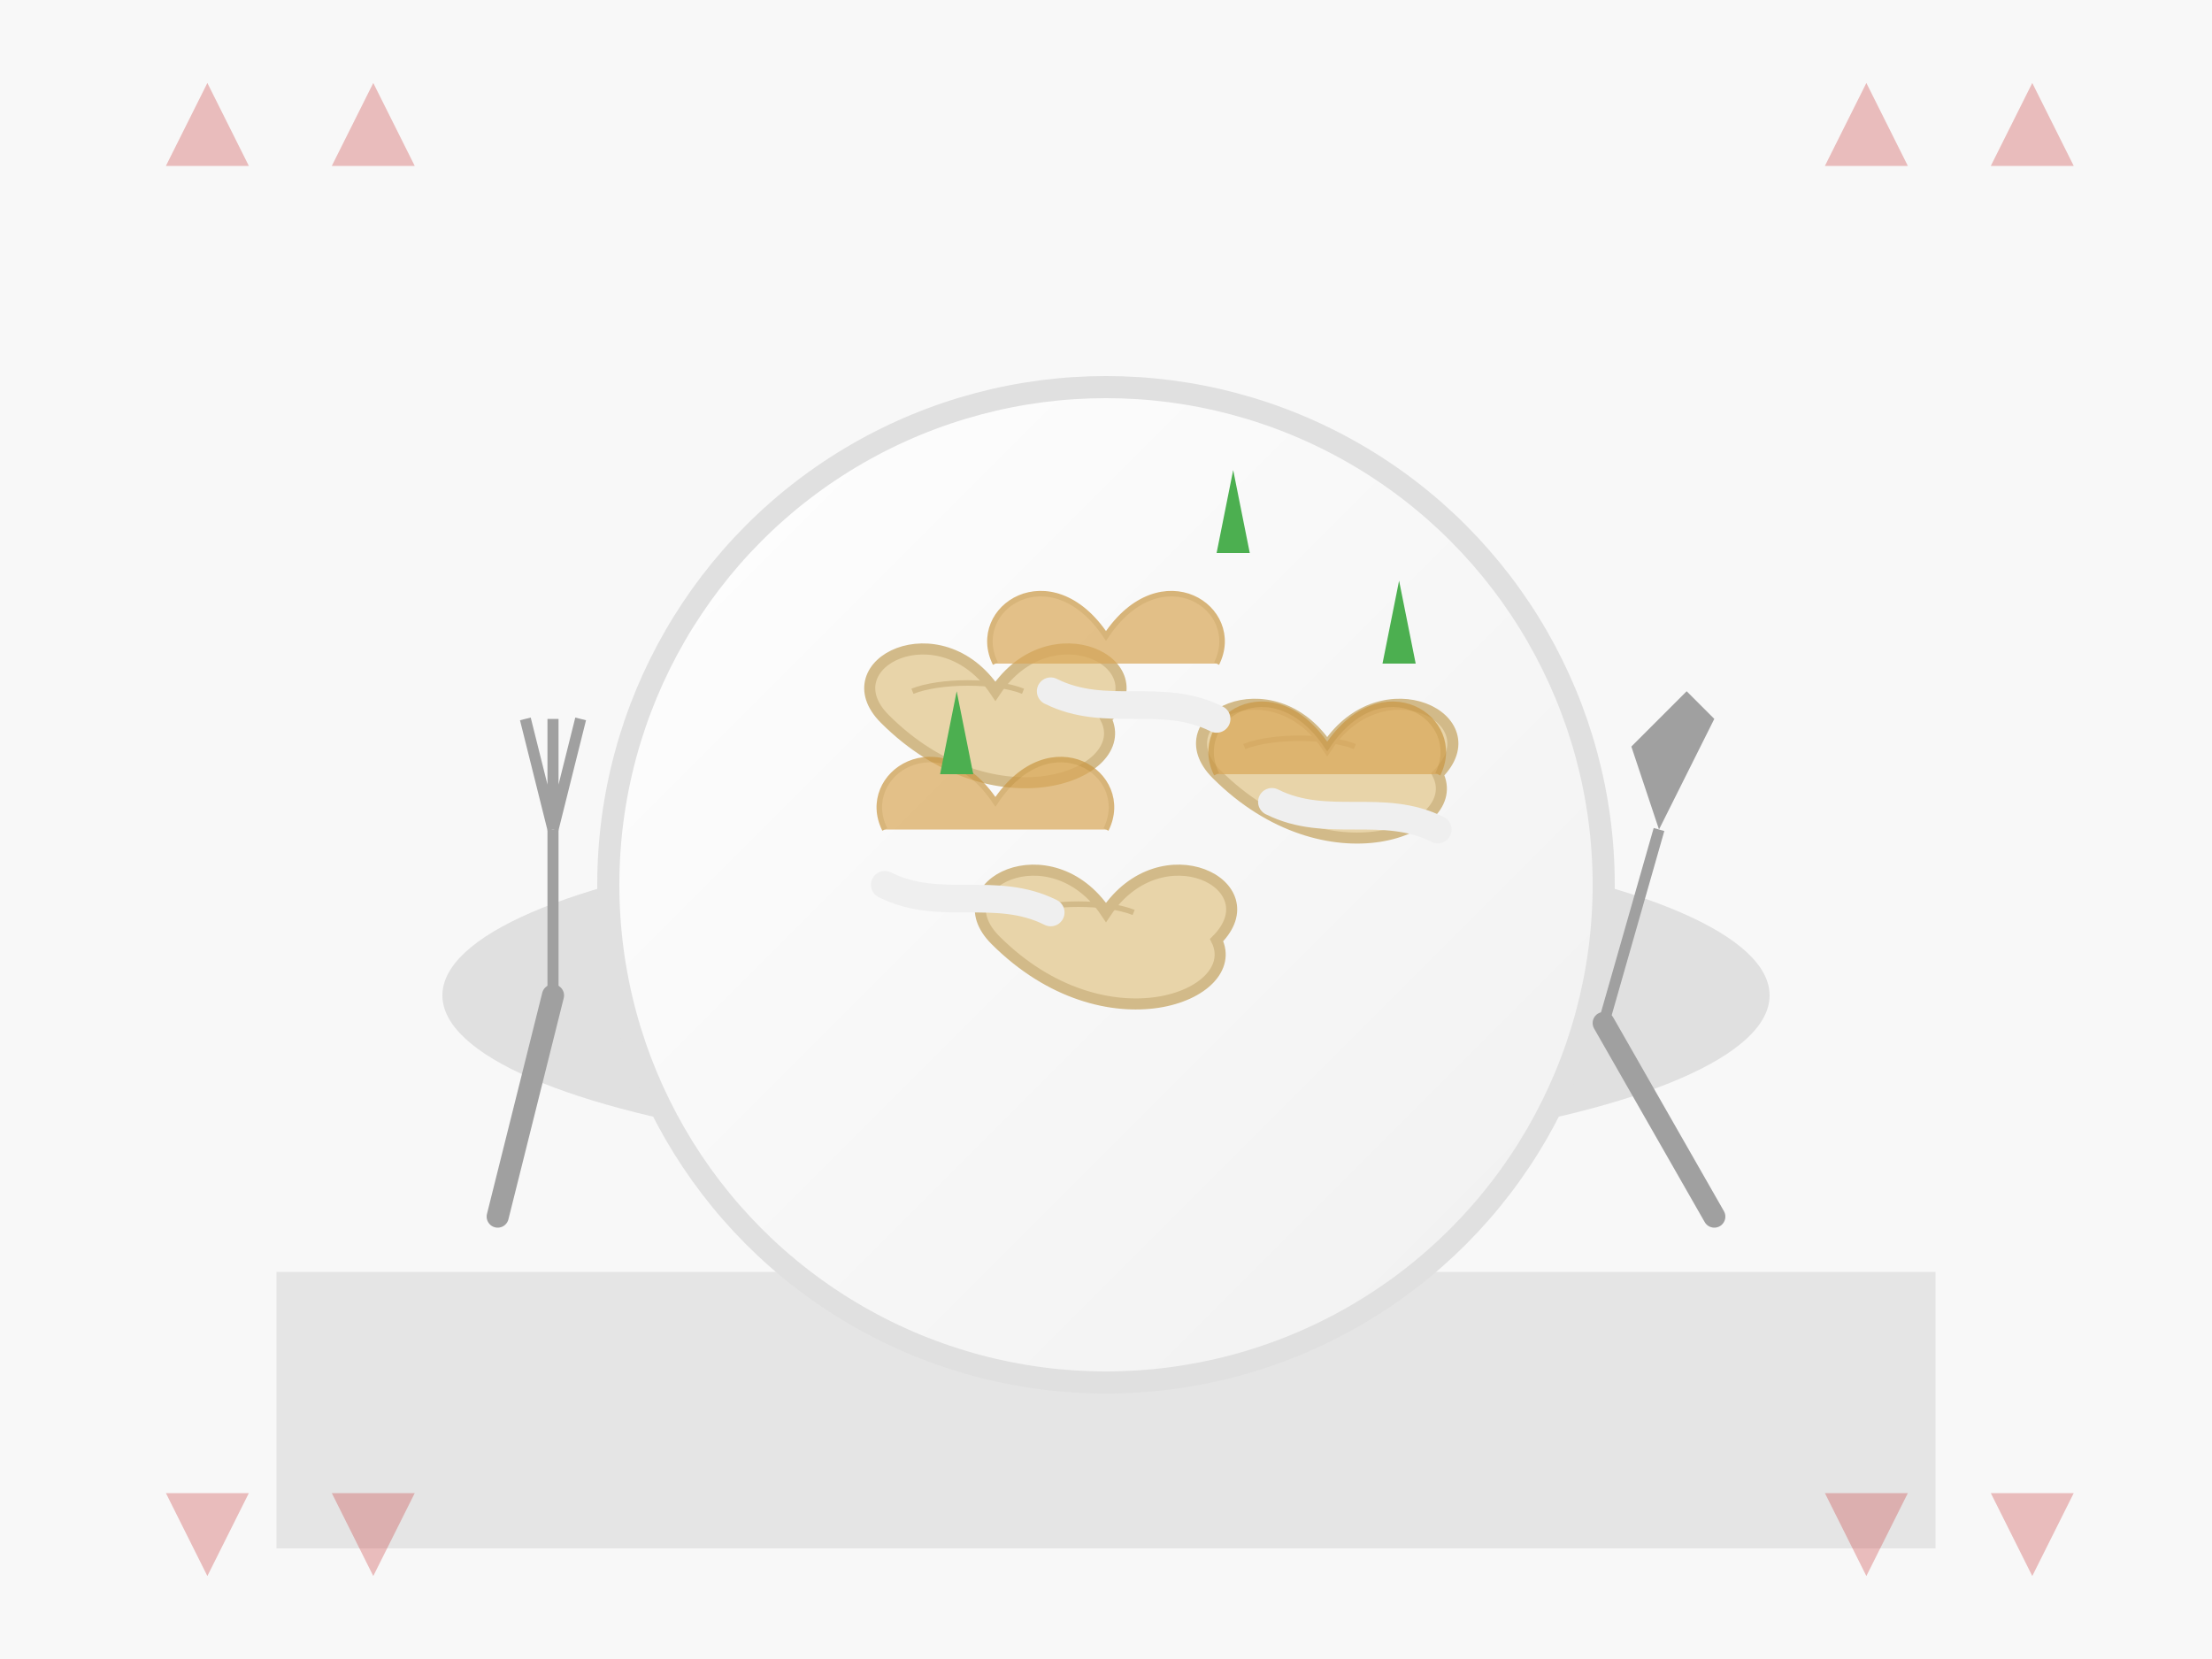 <svg xmlns="http://www.w3.org/2000/svg" width="400" height="300" viewBox="0 0 400 300">
  <defs>
    <linearGradient id="plateGradient" x1="0%" y1="0%" x2="100%" y2="100%">
      <stop offset="0%" stop-color="#ffffff" />
      <stop offset="100%" stop-color="#f0f0f0" />
    </linearGradient>
    <linearGradient id="meatGradient" x1="0%" y1="0%" x2="100%" y2="100%">
      <stop offset="0%" stop-color="#a65c41" />
      <stop offset="100%" stop-color="#8a3b26" />
    </linearGradient>
  </defs>

  <!-- Background -->
  <rect width="400" height="300" fill="#f8f8f8" />
  
  <!-- Table -->
  <rect x="50" y="230" width="300" height="50" fill="#3b3b3b" opacity="0.1" />
  
  <!-- Plate -->
  <ellipse cx="200" cy="180" rx="120" ry="30" fill="#e0e0e0" />
  <circle cx="200" cy="160" r="90" fill="url(#plateGradient)" stroke="#e0e0e0" stroke-width="4" />
  
  <!-- Pierogi -->
  <g>
    <!-- Pierogi 1 -->
    <path d="M160,130 C150,120 170,110 180,125 C190,110 210,120 200,130 C205,140 180,150 160,130 Z" fill="#e8d4a9" stroke="#d2ba89" stroke-width="2" />
    <path d="M165,125 C170,123 180,123 185,125" fill="none" stroke="#d2ba89" stroke-width="1" />
    
    <!-- Pierogi 2 -->
    <path d="M220,140 C210,130 230,120 240,135 C250,120 270,130 260,140 C265,150 240,160 220,140 Z" fill="#e8d4a9" stroke="#d2ba89" stroke-width="2" />
    <path d="M225,135 C230,133 240,133 245,135" fill="none" stroke="#d2ba89" stroke-width="1" />
    
    <!-- Pierogi 3 -->
    <path d="M180,170 C170,160 190,150 200,165 C210,150 230,160 220,170 C225,180 200,190 180,170 Z" fill="#e8d4a9" stroke="#d2ba89" stroke-width="2" />
    <path d="M185,165 C190,163 200,163 205,165" fill="none" stroke="#d2ba89" stroke-width="1" />
  </g>
  
  <!-- Fried onions -->
  <g fill="#d9a757" opacity="0.7">
    <path d="M180,120 C175,110 190,100 200,115 C210,100 225,110 220,120" stroke="#c99743" stroke-width="1" />
    <path d="M220,140 C215,130 230,120 240,135 C250,120 265,130 260,140" stroke="#c99743" stroke-width="1" />
    <path d="M160,150 C155,140 170,130 180,145 C190,130 205,140 200,150" stroke="#c99743" stroke-width="1" />
  </g>
  
  <!-- Sour cream -->
  <g fill="#ffffff">
    <path d="M190,125 C200,130 210,125 220,130" stroke="#efefef" stroke-width="5" stroke-linecap="round" />
    <path d="M230,145 C240,150 250,145 260,150" stroke="#efefef" stroke-width="5" stroke-linecap="round" />
    <path d="M160,160 C170,165 180,160 190,165" stroke="#efefef" stroke-width="5" stroke-linecap="round" />
  </g>
  
  <!-- Fork -->
  <path d="M100,150 L100,180" stroke="#a0a0a0" stroke-width="2" />
  <path d="M100,150 L95,130 M100,150 L100,130 M100,150 L105,130" stroke="#a0a0a0" stroke-width="2" />
  <path d="M100,180 L90,220" stroke="#a0a0a0" stroke-width="4" stroke-linecap="round" />
  
  <!-- Knife -->
  <path d="M300,150 L290,185" stroke="#a0a0a0" stroke-width="2" />
  <path d="M300,150 L310,130 L305,125 L295,135 L300,150 Z" fill="#a0a0a0" />
  <path d="M290,185 L310,220" stroke="#a0a0a0" stroke-width="4" stroke-linecap="round" />
  
  <!-- Herbs garnish -->
  <g fill="#4caf50">
    <path d="M220,100 L223,85 L226,100 M222,98 L227,98" />
    <path d="M250,120 L253,105 L256,120 M252,118 L257,118" />
    <path d="M170,140 L173,125 L176,140 M172,138 L177,138" />
  </g>
  
  <!-- Polish traditional pattern elements -->
  <g fill="#c72e2e" opacity="0.3">
    <path d="M30,30 L45,30 L37.5,15 Z" />
    <path d="M60,30 L75,30 L67.5,15 Z" />
    <path d="M330,30 L345,30 L337.5,15 Z" />
    <path d="M360,30 L375,30 L367.5,15 Z" />
    
    <path d="M30,270 L45,270 L37.5,285 Z" />
    <path d="M60,270 L75,270 L67.5,285 Z" />
    <path d="M330,270 L345,270 L337.5,285 Z" />
    <path d="M360,270 L375,270 L367.5,285 Z" />
  </g>
</svg>
